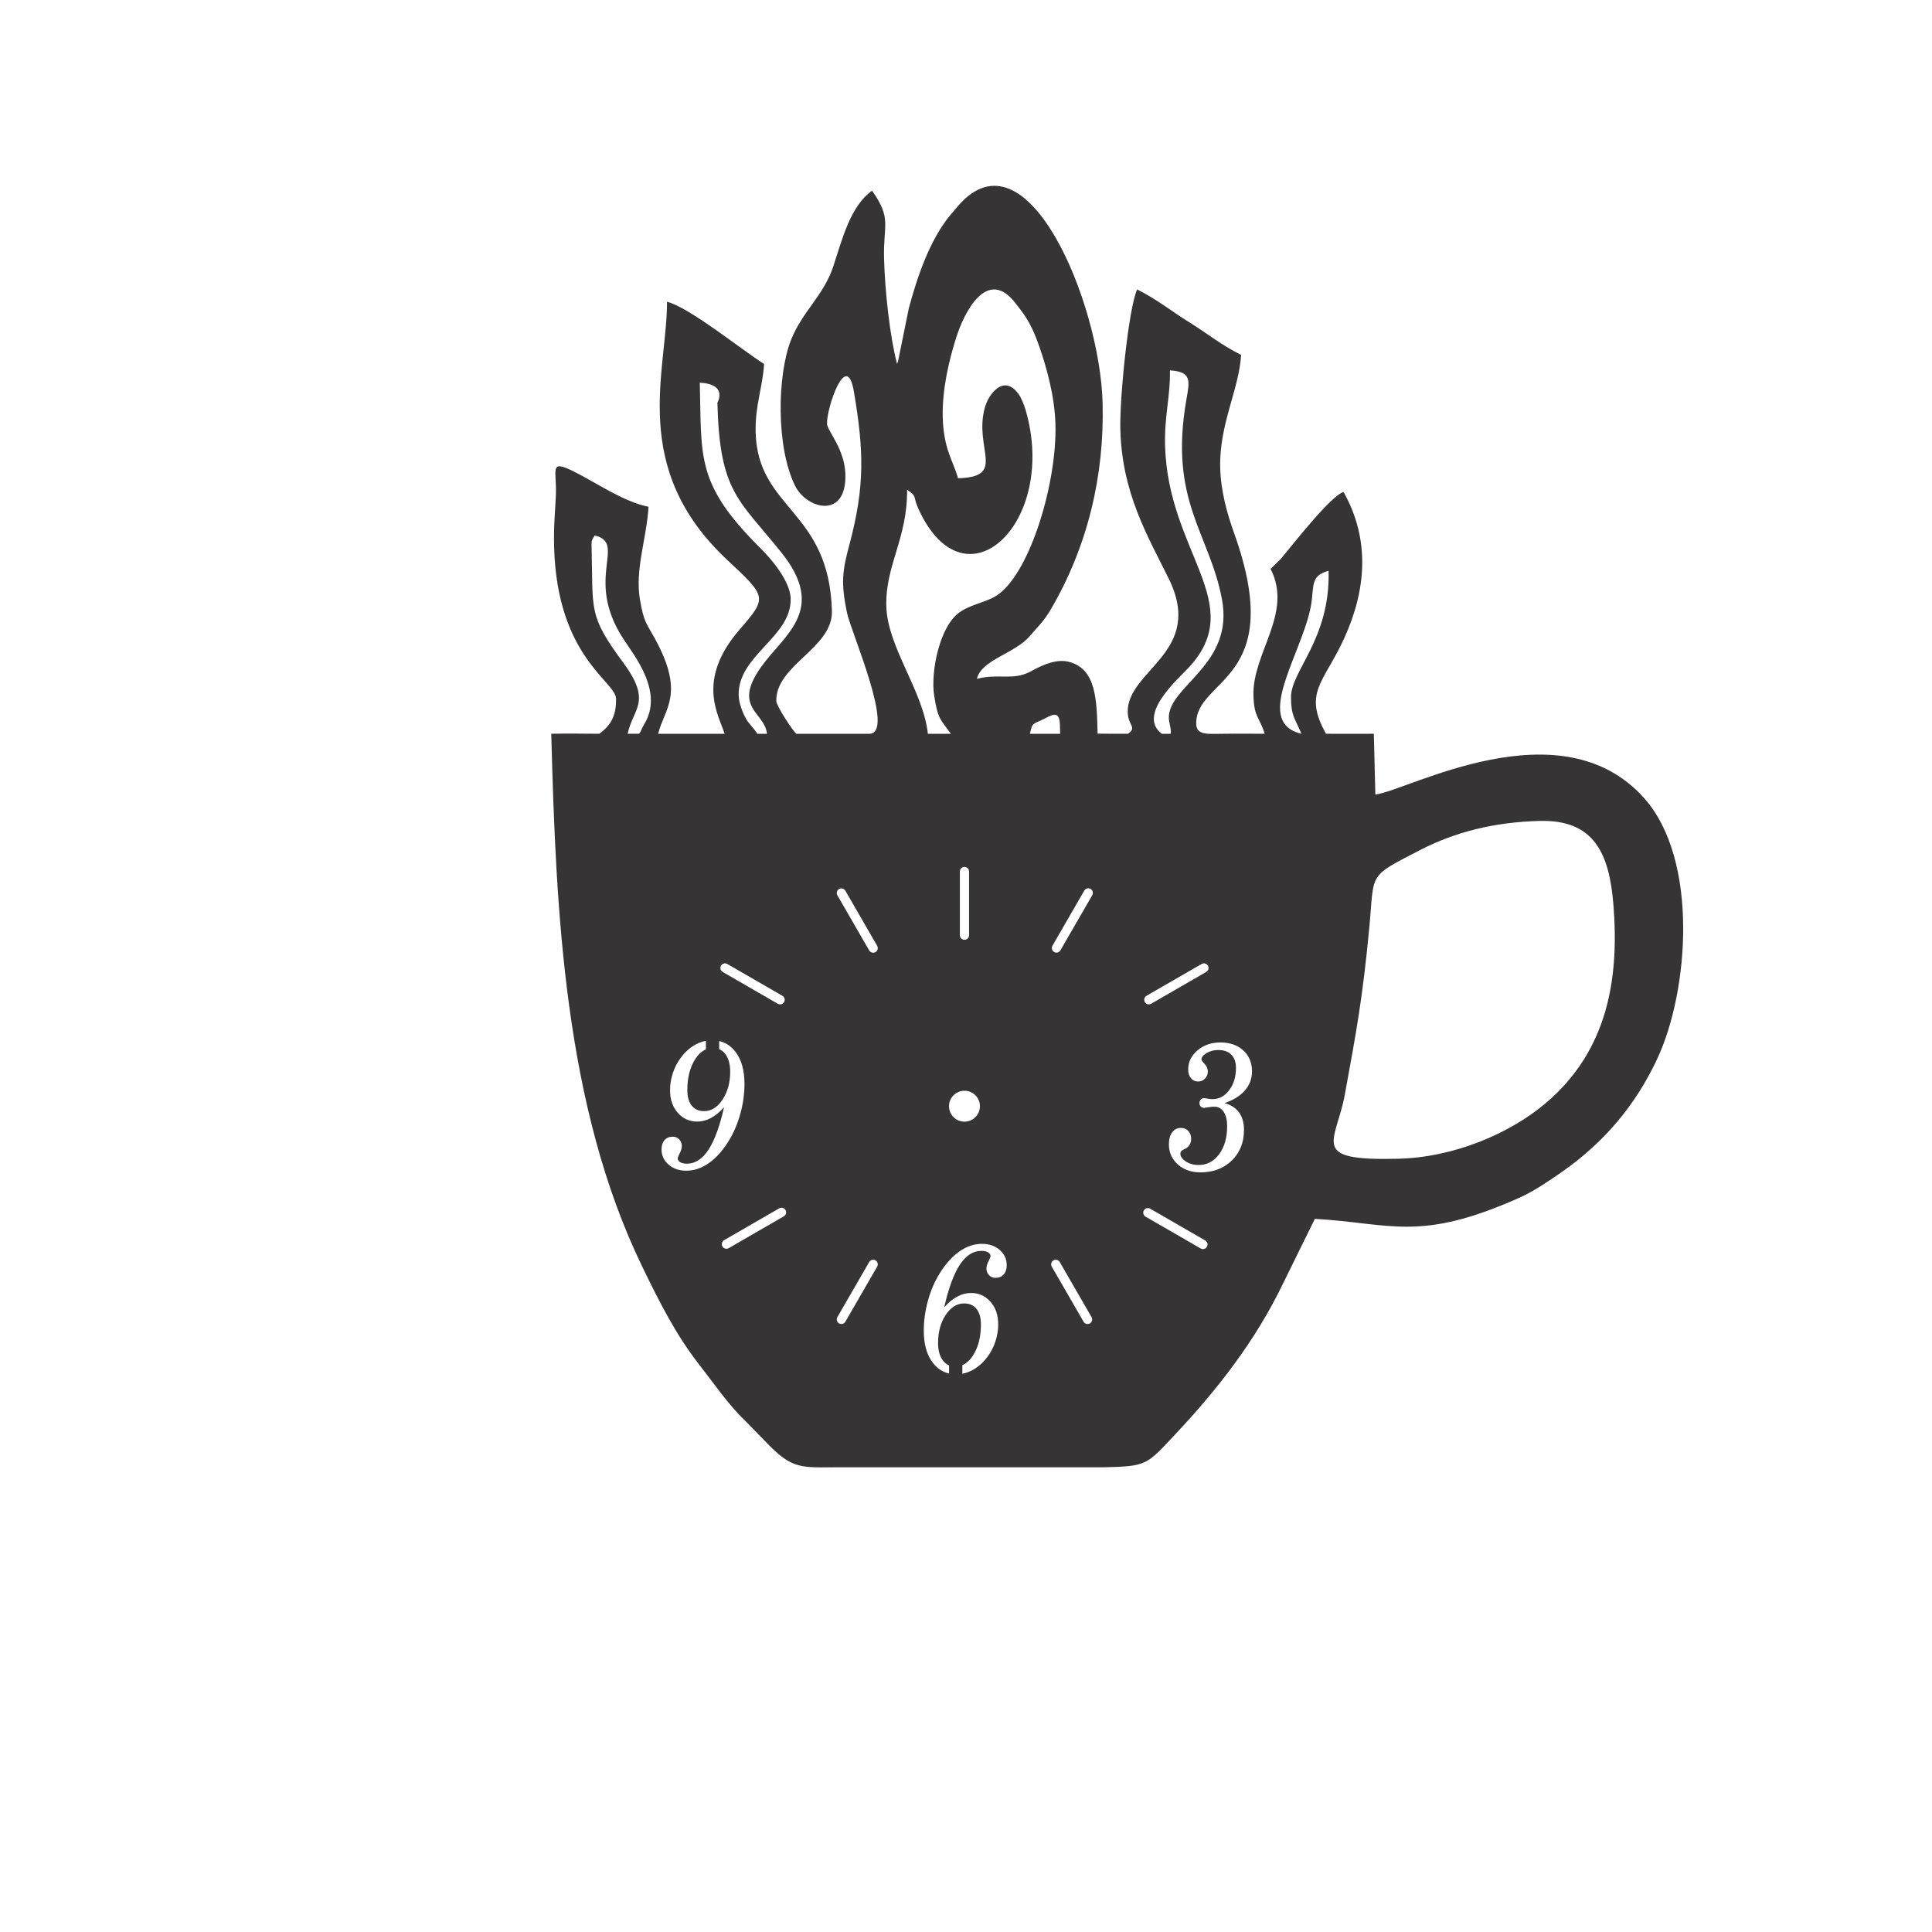 <?xml version="1.0" encoding="UTF-8"?>
<!DOCTYPE svg PUBLIC "-//W3C//DTD SVG 1.1//EN" "http://www.w3.org/Graphics/SVG/1.1/DTD/svg11.dtd">
<!-- Creator: CorelDRAW 2019 (64-Bit) -->
<svg xmlns="http://www.w3.org/2000/svg" xml:space="preserve" width="500mm" height="500mm" version="1.1" style="shape-rendering:geometricPrecision; text-rendering:geometricPrecision; image-rendering:optimizeQuality; fill-rule:evenodd; clip-rule:evenodd"
viewBox="0 0 50000 50000"
 xmlns:xlink="http://www.w3.org/1999/xlink">
 <defs>
  <style type="text/css">
   <![CDATA[
    .fil0 {fill:#373435}
   ]]>
  </style>
 </defs>
 <g id="Capa_x0020_1">
  <path class="fil0" d="M36193.53 29987.85c-2347.71,60.83 -1618.92,-408.39 -1389.16,-1662.26 0,0 0,0 0,0 303.36,-1655.68 458.95,-2494.77 631.34,-4301.42 0,0 0,0 0,0 138.84,-1455.01 -65.03,-1311.5 1311.51,-2022.43 0,0 0,0 0,0 913.91,-471.98 1923.19,-725.44 3099.27,-756.24 0,0 0,0 0,0 1407.04,-36.84 1800.25,838.97 1907.5,2158.59 0,0 0,0 0,0 158.02,1943.78 -155.15,3786.61 -1740.26,5136.34 0,0 0,0 0,0 -925.86,788.35 -2366.51,1409.78 -3820.2,1447.42zm-8763.73 -11240.05c0,0 6.82,242.41 6.82,242.41 0,0 0,0 0,0 0,0 -783.42,0.01 -783.42,0.01 0,0 0,0 0,0 76.01,-317.93 63.26,-228.76 391.72,-399.02 0,0 0,0 0,0 204.94,-106.23 375.1,-191.08 384.88,156.6zm5981.14 -685.97c4.13,459.6 89.59,502.62 270.02,928.4 0,0 0,0 0,0 -1340.73,-317.79 160.44,-2249.7 273.38,-3507.54 0,0 0,0 0,0 39.81,-443.34 39.88,-596.32 429.48,-710.98 0,0 0,0 0,0 46.76,1785.51 -991.63,2599.7 -972.88,3290.12zm-18101.27 -3937.24c-4.52,-170.92 23.31,-157.69 81.25,-266.8 0,0 0,0 0,0 845.78,200.46 -279.75,1103.18 735.85,2667.48 0,0 0,0 0,0 301.33,464.15 1064.96,1394.03 535.06,2235.01 0,0 0,0 0,0 -57.79,91.72 -79.81,200.01 -127.79,229.95 0,0 0,0 0,0 -58.43,-0.02 -132.58,-4.01 -290.05,-0.01 0,0 0,0 0,0 137.44,-661.92 640.53,-816.04 -111.76,-1836.3 0,0 0,0 0,0 -922.52,-1251.13 -777.99,-1339.69 -822.56,-3029.33zm14842.03 -2594.26c-20.22,-772.31 142.39,-1296.2 125.54,-1944.58 0,0 0,0 0,0 568.04,32.44 511.49,271.88 428.64,741.71 0,0 0,0 0,0 -465.86,2641.88 596.37,3465.73 918.57,5184.43 0,0 0,0 0,0 319.3,1703.13 -1395.63,2237.48 -1375.35,3073.86 0,0 0,0 0,0 2.88,118.81 76.21,310.83 45.2,404.48 0,0 0,0 0,0 -78.85,-0.01 -46.22,-0.02 -225.7,-0.02 0,0 0,0 0,0 -658.96,-487.39 441.65,-1439.18 699.11,-1717.14 0,0 0,0 0,0 1533.5,-1657.13 -543.49,-2973.21 -616.01,-5742.74zm-9689.43 3959.15c-11.8,-450.65 -502.24,-1024.33 -761.25,-1280.99 0,0 0,0 0,0 -1702.26,-1686.94 -1539.3,-2351.19 -1590.44,-4304.49 0,0 0,0 0,0 742.47,41.85 455.4,517.45 455.41,518.1 0,0 0,0 0,0 59.79,2310.66 537.93,2486.57 1653.53,3874.12 0,0 0,0 0,0 1199.8,1492.31 69,2132.58 -520.14,2962.11 0,0 0,0 0,0 -754.33,1062.11 88.19,1163.34 150.79,1731.89 0,0 0,0 0,0 -173.56,0 -219.96,0.44 -240.96,0.01 0,0 0,0 0,0 -18.98,-0.9 -17.29,-20.68 -67.3,-84.09 0,0 0,0 0,0 -2.32,-1.84 -189.99,-230.48 -198.55,-243.91 0,0 0,0 0,0 -103.15,-162.11 -221.04,-443.69 -226.72,-667.22 0,0 0,0 0,0 -26.37,-1037.62 1371.87,-1507.33 1345.63,-2505.53zm3935.68 -4690.74c-18.99,-725.25 167.18,-1492.06 352.05,-2073.42 0,0 0,0 0,0 201.57,-634.04 772.29,-1771.42 1478.72,-942.98 0,0 0,0 0,0 68.76,80.68 208.93,265.84 268.45,351.77 0,0 0,0 0,0 184.59,266.43 301.24,549.72 403.19,843.58 0,0 0,0 0,0 194.07,559.41 395.76,1289.26 414.62,2009.34 0,0 0,0 0,0.01 39.33,1501.92 -640.15,3758.93 -1455.77,4378.94 0,0 0,0 0,0 -302.17,229.69 -691.86,245.55 -1030.49,483.87 0,0 0,0 0,0 -506.61,356.56 -749.83,1527 -652.41,2153.09 0,0 0,0 0,0 98.05,630.15 167.64,613.47 431.39,987.27 0,0 0,0 0,0 0,0 -594.28,0.01 -594.28,0.01 0,0 0,0 0,0 -122.8,-1117.85 -1047.73,-2242.24 -1075.45,-3300.88 0,0 0,0 0,0 -27.82,-1062.44 545.52,-1740.75 538.29,-3014.07 0,0 0,0 0,0 277.64,191.04 136.43,154.23 296.89,503.8 0,0 0,0 0,0.01 1209.54,2635.03 3610.88,339.96 2772.42,-2559.59 0,0 0,0 0,0 -40.89,-141.43 -119.6,-335.76 -191.75,-432.13 0,0 0,0 0,0 -383.31,-512.14 -770.12,15.02 -865.55,358.23 0,0 0,0 0,0 -296.6,1066.68 582.58,1798.29 -695.75,1831.22 0,0 0,0 0,0 -116.61,-441.88 -372.59,-738.9 -394.57,-1578.07zm-1518.8 -4106.77c-23.48,-896.79 207.2,-1019.9 -310.33,-1757.4 0,0 0,0 0,0.01 -563.62,401.86 -770.84,1254.97 -1006.83,1968.89 0,0 0,0 0,0.01 -244.57,739.87 -804,1168.89 -1088.83,1889.87 0,0 0,0.01 0,0.01 -360.79,913.18 -392.49,2761.76 99.33,3771.98 0,0 0,0 0,0.01 296.49,608.94 1337.59,888.8 1306,-289.02 0,0 0,0 0,0 -17.76,-663.04 -470.05,-1124.53 -475.3,-1310.93 0,0 0,0 0,0 -11.61,-412.79 507.2,-1939.4 695.12,-832.56 0,0 0,0.01 0,0.01 256.51,1510.88 291.03,2443.38 -115.68,3961.85 0,0 0,0 0,0.01 -184.6,689.21 -222.81,988.34 -63.03,1761.82 0,0 0,0 0,0.01 103.59,501.53 1264.34,3133.69 577.45,3133.67 0,0 0,0 0,0 -529.18,0 -1442.22,0 -1886.87,0.02 0,0 0,0 0,0 -94.15,-72.39 -516.08,-723.29 -519.1,-844.28 0,0 0,0 0,0 -23.49,-933.15 1464.07,-1370.67 1438.91,-2331.51 0,0 0,0 0,0 -68.66,-2622.1 -1921.42,-2623.83 -1973.8,-4624.24 0,0 0,0 0,0 -18.11,-691.69 184.26,-1181.43 218.31,-1770.2 0,0 0,0 0,0 -576.09,-364.54 -1949.54,-1474.7 -2512.47,-1610.48 0,0 0,0.01 0,0.01 6.68,1786.68 -997.4,4295.49 1564.15,6686.68 0,0 0,0.01 0,0.01 1026.26,958.01 1032.77,966.14 312.48,1800.03 0,0 0,0.01 0,0.01 -1141.06,1321.02 -526.98,2220.6 -387.77,2693.96 0,0 0,0 0,0 -320.86,0 -1016.04,0 -1717.38,0.01 0,0 0,0 0,0 156.61,-647.2 698.68,-1021.14 -71.65,-2438.93 0,0 0,0 0,0 -231.72,-426.51 -297.34,-433.32 -399.47,-1030.9 0,0 0,0 0,0 -134.53,-787.37 174.27,-1586.06 221.02,-2404.86 0,0 0,0 0,0 -675.83,-138.73 -1360.23,-633.91 -1969.23,-930.4 0,0 0,0 0,0 -606.51,-295.3 -401.67,-18.66 -428.09,632.25 0,0 0,0 0,0.01 -17.44,429.47 -60.63,769.37 -45.88,1332.57 0,0 0,0.01 0,0.01 74.73,2853.92 1589.96,3481.89 1602.52,3928.14 0,0 0,0 0,0.01 14.29,508.47 -197.17,740.18 -433.07,912.09 0,0 0,0 0,0 -394.16,-0.01 -808.08,-11.35 -1242.88,0.01 0,0 0,0.01 0,0.01 121.12,4629.17 343.66,9636.05 2349.43,13780.06 0,0 0,0.01 0,0.01 432.78,894.13 870.96,1768.2 1467.47,2530.49 0,0 0,0 0,0.01 373.6,477.43 750.45,1036.03 1193.11,1460.39 0,0 0,0 0,0 0,0 654.37,669.47 654.37,669.47 0,0 0,0 0,0.01 644.92,649.06 891.45,532.47 2002.27,543.57 0,0 0,0 0,0 0.01,0 6614.37,0 6614.37,0 0,0 0,0 0,0 1149.57,-28.3 1112.22,-48.08 1899.54,-887.58 0,0 0,0 0,0 1084.89,-1156.72 2049.65,-2405.65 2744.84,-3843.01 0,0 0,0 0,0 0,0 836.15,-1699.62 836.15,-1699.62 0,0 0,0 0.01,0 1977.29,111.75 2705.4,612.81 5306.59,-552.65 0,0 0,0 0,0 369.37,-165.51 801.3,-461.24 1103.06,-672.96 0,0 0,0 0,0 1075.74,-754.72 1888.35,-1712.09 2452.05,-2917.39 0,0 0,0 0,0 817.11,-1747.21 1083.26,-5144.24 -337.18,-6742.13 0,0 0,0 0,0 -2167.35,-2438.19 -6144.97,-184.66 -6959.02,-95.72 0,0 0,0 0,0 0,0 -39.24,-1572.96 -39.24,-1572.96 0,0 0,0 0,0 -441.22,3.98 -683.65,-2.78 -1236.97,-0.02 0,0 0,0 0,0 -602.36,-1069.87 -53.32,-1325.78 466.57,-2462.48 0,0 0,0 0,0 572.32,-1251.36 683.31,-2554.99 -12.99,-3794.99 0,0 0,0 0,0 -330.47,97.27 -1317.51,1364.68 -1621.06,1728.65 0,0 0,0 0,0 0,0 -268.09,261.76 -268.09,261.76 0,0 0,0.01 0,0.01 589.35,1145.79 -472.17,2170.55 -443.22,3275.89 0,0 0,0 0,0.01 15.11,576.89 163.16,565.59 290.54,991.15 0,0 0,0 0,0 -355.19,1.12 -705.38,-6.36 -1063.73,0.02 0,0 0,0 0,0 -373.83,-1.94 -697.8,54.19 -707.15,-246.65 0,0 0,0 0,0 -31.58,-1205.76 2356.07,-1093.05 984.62,-4933.29 0,0 0,0 0,0 -177.23,-496.28 -347.64,-1078.94 -364.12,-1699.77 0,0 0,0 0,0 -29.91,-1127.01 489.8,-2035 540.8,-2925.66 0,0 0,0 0,0 -507.56,-251.58 -881.57,-558.67 -1345.53,-846.95 0,0 0,0 0,0 -464.29,-288.47 -838.74,-594.94 -1345.57,-847.34 0,0 0,0 0,0.01 -222.02,496.61 -456.08,2806.92 -434.33,3628.93 0,0 0,0.01 0,0.01 43.35,1639.28 699.63,2738.59 1248.69,3848.07 0,0 0,0.01 0,0.01 950.34,1920.32 -1086.13,2366.38 -1057.24,3469.53 0,0 0,0 0,0 9.08,346.86 247.19,379.51 7.2,553.1 0,0 0,0 0,0 -197.69,0 -640.34,-0.01 -787.35,-3.31 0,0 0,0 0,0 -20.81,-870.11 -33.34,-1673.28 -737.65,-1857.46 0,0 0,0 0,0 -317.91,-83.15 -672.68,69.94 -973.71,236.85 0,0 0,0 0,0 -474.9,263.27 -837.74,53.57 -1412.28,201.89 0,0 0,0 0,0 115.71,-494.18 981.46,-651.57 1369.18,-1106.72 0,0 0,0 0,0 222.34,-260.99 359.12,-375.16 542.65,-688.74 0,0 0,0 0,0 947.14,-1618.25 1390.82,-3446.09 1341.4,-5347 0,0 0,0 0,0 -67.09,-2582.08 -1952.81,-7162.09 -3740,-5096.47 0,0 0,0 0,0 -76.51,88.43 -123.49,142.23 -202.44,237.76 0,0 0,0 0,0.01 -532.47,644.28 -856.98,1602.27 -1074.62,2419.27 0,0 0,0 0,0 0,0.01 -277.81,1369.77 -277.81,1369.77 0,0 0,0 0,0 -3.87,-12.03 -13.71,42.9 -25.18,62.05 0,0 0,0 0,0 -184.64,-707.66 -314,-1883.8 -336.06,-2726.16zm1682.36 28854.51c-169.88,-39.05 -311.5,-133.89 -424.91,-284.51 -153.1,-202.57 -229.32,-477.27 -229.32,-822.67 0,-260.8 36.7,-521.53 109.37,-783.1 73.38,-261.55 174.98,-496.73 305.5,-706.25 154.53,-246.8 324.55,-435.4 510.85,-565 185.55,-129.63 379.55,-194.05 582.05,-194.05 184.85,0 337.28,52.77 457.93,158.35 120.62,104.77 180.6,235.9 180.6,391.92 0,101.68 -26.08,182.4 -78.3,241.38 -52.93,58.97 -123.45,88.45 -213.1,88.45 -66.3,0 -121.35,-23.25 -166.5,-70.6 -44.43,-46.58 -67.03,-105.55 -67.03,-175.4 0,-52.78 17.65,-113.33 52.93,-180.85 35.3,-67.5 52.92,-113.3 52.92,-137.35 0,-39.6 -21.9,-71.43 -64.92,-97.03 -43.75,-24.82 -100.9,-37.27 -172.85,-37.27 -213.78,0 -399.33,120.32 -557.4,360.12 -157.35,240.58 -292.08,607.7 -403.55,1102.1 107.22,-122.62 219.42,-215.77 336.52,-278.65 117.15,-62.85 234.95,-93.9 354.2,-93.9 205.3,0 374.63,76.08 507.3,227.4 133.33,151.35 199.68,346.13 199.68,584.45 0,148.2 -24,295.68 -72.68,443.1 -47.97,146.7 -116.42,279.43 -206.02,397.4 -106.55,144.35 -230,255.33 -370.45,334.5 -91.16,50.9 -184.12,85.45 -278.86,103.41l0 -222.34c109.86,-46.63 206.58,-137.81 289.93,-273.79 127,-206.45 190.5,-466.43 190.5,-778.43 0,-174.62 -38.1,-308.9 -113.6,-403.6 -76.22,-94.67 -182.75,-142.02 -321.02,-142.02 -184.88,0 -343.6,98.6 -475.53,296.47 -132.65,197.93 -199,440.88 -199,728.78 0,186.27 40.25,334.52 119.98,444.7 45.87,62.45 100.72,107.19 164.78,134.1l0 210.18zm7130.47 -6998.46c165.1,45 290.67,126.53 375.35,242.93 0,0 0,0 0,0 84.67,116.4 127,266.97 127,450.15 0,0 0,0 0,0 0,324.42 -105.13,588.27 -315.38,793.17 0,0 0,0 0,0 -210.27,204.1 -479.8,306.58 -809.27,306.58 0,0 0,0 0,0 -238.48,0 -434.63,-68.3 -587.73,-205.68 0,0 0,0 0,0 -153.82,-137.37 -230.72,-311.22 -230.72,-521.55 0,0 0,0 0,0 0,-128.82 28.22,-232.05 84.67,-308.12 0,0 0,0 0,0 56.43,-76.83 131.23,-114.88 225.08,-114.88 0,0 0,0 0,0 79.72,0 143.92,26.4 192.6,78.43 0,0 0,0 0,0 48.7,52 73.37,121.07 73.37,205.65 0,0 0,0 0,0 0,48.9 -9.17,91.57 -28.22,129.62 0,0 0,0 0,0 -18.33,38.03 -47.25,72.15 -85.35,102.43 0,0 0,0 0,0 -16.95,13.2 -42.35,27.17 -76.93,41.15 0,0 0,0 0,0 -59.25,24.05 -88.9,58.97 -88.9,104 0,0 0,0 0,0 0,76.05 46.58,144.35 139.7,205.67 0,0 0,0 0,0 93.15,61.3 204.63,92.35 334.45,92.35 0,0 0,0 0,0 215.18,0 391.58,-93.15 529.85,-279.4 0,0 0,0 0,0 137.6,-186.27 206.75,-426.85 206.75,-720.22 0,0 0,0 0,0 0,-160.65 -29.65,-285.63 -88.2,-374.85 0,0 0,0 0,0 -58.57,-89.28 -140.4,-134.3 -244.82,-134.3 0,0 0,0 0,0 -45.88,0 -98.08,4.65 -156.65,14.75 0,0 0,0 0,0 -58.55,10.1 -93.83,14.77 -106.53,14.77 0,0 0,0 0,0 -36,0 -64.92,-11.67 -86.8,-34.17 0,0 0,0 0,0 -22.57,-22.53 -33.15,-52 -33.15,-88.48 0,0 0,0 0,0 0,-34.92 11.3,-65.17 33.88,-90.82 0,0 0,0 0,0 22.57,-26.38 50.07,-38.8 81.82,-38.8 0,0 0,0 0,0 12,0 43.75,4.67 93.85,13.2 0,0 0,0 0,0 50.8,9.32 93.85,13.97 129.13,13.97 0,0 0,0 0,0 171.45,0 314.67,-77.6 431.07,-232.05 0,0 0,0 0,0 116.43,-154.45 175,-345.37 175,-572.77 0,0 0,0 0,0 0,-149 -39.52,-263.88 -119.25,-344.6 0,0 0,0 0,0 -79.02,-81.48 -191.9,-121.85 -337.95,-121.85 0,0 0,0 0,0 -114.3,0 -215.2,26.4 -303.4,79.17 0,0 0,0 0,0 -88.2,53.55 -132.65,107.88 -132.65,163.78 0,0 0,0 0,0 0,20.95 27.53,60.52 82.55,118.72 0,0 0,0 0,0 55.05,59 82.55,122.63 82.55,192.48 0,0 0,0 0,0 0,72.2 -23.97,134.27 -71.95,184.72 0,0 0,0 0,0 -48.7,50.43 -107.95,76.05 -177.8,76.05 0,0 0,0 0,0 -78.32,0 -141.12,-28.72 -187.67,-85.37 0,0 0,0 0,0 -47.28,-56.65 -70.58,-132.7 -70.58,-228.18 0,0 0,0 0,0 0,-191.7 80.45,-356.22 240.6,-492.82 0,0 0,0 0,0 160.88,-135.83 357.73,-204.13 591.95,-204.13 0,0 0,0 0,0 246.95,0 444.5,69.08 594.1,207.25 0,0 0,0 0,0 149.58,137.35 224.35,318.98 224.35,543.25 0,0 0,0 0,0 0,186.25 -61.37,350.03 -183.45,491.3 0,0 0,0 0,0 -122.75,141.23 -297.72,249.88 -526.32,327.5zm-9977.2 -5540.37c0,0 0,0 0,0 0,0 0,0 0,0 56.72,-32.75 129.9,-13.15 162.62,43.55 0,0 0,0 0,0 0,0 823.55,1426.42 823.55,1426.42 0,0 0,0 0,0 32.75,56.73 13.15,129.88 -43.57,162.63 0,0 0,0 0,0 0,0 -0.03,0.02 -0.03,0.02 0,0 0,0 0,0 -56.72,32.75 -129.87,13.13 -162.62,-43.57 0,0 0,0 0,0 0,0 -823.55,-1426.43 -823.55,-1426.43 0,0 0,0 0,0 -32.73,-56.7 -13.13,-129.87 43.6,-162.62zm3245.65 -571.28c0,0 0.02,0 0.02,0 0,0 0,0 0,0 65.5,0 119.05,53.55 119.05,119.05 0,0 0,0 0,0 0,0 0,1647.08 0,1647.08 0,0 0,0 0,0 0,65.5 -53.55,119.05 -119.05,119.05 0,0 0,0 0,0 0,0 -0.02,0 -0.02,0 0,0 0,0 0,0 -65.5,0 -119.05,-53.55 -119.05,-119.05 0,0 0,0 0,0 0,0 0,-1647.08 0,-1647.08 0,0 0,0 0,0 0,-65.5 53.55,-119.05 119.05,-119.05zm-6300.75 2554.95c0,0 0.02,0 0.02,0 0,0 0,0 0,0 32.75,-56.72 105.9,-76.32 162.6,-43.6 0,0 0,0 0,0 0,0 1426.43,823.55 1426.43,823.55 0,0 0,0 0,0 56.72,32.75 76.32,105.9 43.57,162.63 0,0 0,0 0,0 0,0 0,0.02 0,0.02 0,0 0,0 0,0 -32.75,56.73 -105.92,76.33 -162.62,43.58 0,0 0,0 0,0 0,0 -1426.43,-823.55 -1426.43,-823.55 0,0 0,0 0,0 -56.7,-32.73 -76.32,-105.9 -43.57,-162.63zm8603.5 7626.4c0,0 0,0 0,0 0,0 0,0 0,0 56.72,-32.75 129.9,-13.15 162.62,43.55 0,0 0,0 0,0 0,0 823.55,1426.43 823.55,1426.43 0,0 0,0 0,0 32.75,56.72 13.15,129.87 -43.57,162.62 0,0 0,0 0,0 0,0 -0.03,0.03 -0.03,0.03 0,0 0,0 0,0 -56.72,32.75 -129.87,13.12 -162.62,-43.58 0,0 0,0 0,0 0,0 -823.55,-1426.42 -823.55,-1426.42 0,0 0,0 0,0 -32.73,-56.7 -13.13,-129.88 43.6,-162.63zm2340.17 -1293.65c0,0 0.03,0 0.03,0 0,0 0,0 0,0 32.75,-56.72 105.9,-76.32 162.6,-43.6 0,0 0,0 0,0 0,0 1426.42,823.55 1426.42,823.55 0,0 0,0 0,0 56.73,32.75 76.33,105.9 43.58,162.63 0,0 0,0 0,0 0,0 0,0.02 0,0.02 0,0 0,0 0,0 -32.75,56.73 -105.93,76.33 -162.63,43.58 0,0 0,0 0,0 0,0 -1426.42,-823.55 -1426.42,-823.55 0,0 0,0 0,0 -56.7,-32.73 -76.33,-105.9 -43.58,-162.63zm-9274.25 -8.4c0,0 -0.02,0 -0.02,0 0,0 0,0 0,0 -32.75,-56.72 -105.9,-76.32 -162.6,-43.6 0,0 0,0 0,0 0,0 -1426.43,823.55 -1426.43,823.55 0,0 0,0 0,0 -56.72,32.75 -76.32,105.9 -43.57,162.63 0,0 0,0 0,0 0,0 0,0.02 0,0.02 0,0 0,0 0,0 32.75,56.73 105.92,76.33 162.62,43.58 0,0 0,0 0,0 0,0 1426.43,-823.55 1426.43,-823.55 0,0 0,0 0,0 56.7,-32.73 76.32,-105.9 43.57,-162.63zm10931.95 -6324.42c0,0 -0.02,0 -0.02,0 0,0 0,0 0,0 -32.75,-56.73 -105.9,-76.33 -162.6,-43.6 0,0 0,0 0,0 0,0 -1426.43,823.55 -1426.43,823.55 0,0 0,0 0,0 -56.72,32.75 -76.32,105.9 -43.57,162.62 0,0 0,0 0,0 0,0 0,0.03 0,0.03 0,0 0,0 0,0 32.75,56.72 105.92,76.32 162.62,43.57 0,0 0,0 0,0 0,0 1426.43,-823.55 1426.43,-823.55 0,0 0,0 0,0 56.7,-32.72 76.32,-105.9 43.57,-162.62zm-3037.3 -1985.98c0,0 0,0 0,0 0,0 0,0 0,0 -56.72,-32.75 -129.9,-13.15 -162.62,43.55 0,0 0,0 0,0 0,0 -823.55,1426.43 -823.55,1426.43 0,0 0,0 0,0 -32.75,56.72 -13.15,129.87 43.57,162.62 0,0 0,0 0,0 0,0 0.03,0.03 0.03,0.03 0,0 0,0 0,0 56.72,32.75 129.87,13.12 162.62,-43.58 0,0 0,0 0,0 0,0 823.55,-1426.42 823.55,-1426.42 0,0 0,0 0,0 32.73,-56.7 13.13,-129.88 -43.6,-162.63zm-5566.3 9612.38c0,0 0,0 0,0 0,0 0,0 0,0 -56.72,-32.75 -129.9,-13.15 -162.62,43.55 0,0 0,0 0,0 0,0 -823.55,1426.42 -823.55,1426.42 0,0 0,0 0,0 -32.75,56.73 -13.15,129.88 43.57,162.63 0,0 0,0 0,0 0,0 0.03,0.02 0.03,0.02 0,0 0,0 0,0 56.72,32.75 129.87,13.13 162.62,-43.57 0,0 0,0 0,0 0,0 823.55,-1426.43 823.55,-1426.43 0,0 0,0 0,0 32.73,-56.7 13.13,-129.87 -43.6,-162.62zm2302.95 -4388.7c220.9,0 400,179.1 400,400 0,0 0,0 0,0 0,220.86 -179.1,400 -400,400 0,0 0,0 0,0 -220.86,0 -400,-179.14 -400,-400 0,0 0,0 0,0 0,-220.9 179.14,-400 400,-400zm-6347.69 -1286.87c169.88,39.05 311.5,133.89 424.91,284.51 153.1,202.57 229.32,477.27 229.32,822.67 0,260.8 -36.7,521.53 -109.37,783.1 -73.38,261.55 -174.98,496.73 -305.5,706.25 -154.53,246.8 -324.55,435.4 -510.85,565 -185.55,129.63 -379.55,194.05 -582.05,194.05 -184.85,0 -337.28,-52.77 -457.93,-158.35 -120.62,-104.77 -180.6,-235.9 -180.6,-391.92 0,-101.68 26.08,-182.4 78.3,-241.38 52.93,-58.97 123.45,-88.45 213.1,-88.45 66.3,0 121.35,23.25 166.5,70.6 44.43,46.58 67.03,105.55 67.03,175.4 0,52.78 -17.65,113.33 -52.93,180.85 -35.3,67.5 -52.92,113.3 -52.92,137.35 0,39.6 21.9,71.43 64.92,97.03 43.75,24.82 100.9,37.27 172.85,37.27 213.78,0 399.33,-120.32 557.4,-360.12 157.35,-240.58 292.08,-607.7 403.55,-1102.1 -107.22,122.62 -219.42,215.77 -336.52,278.65 -117.15,62.85 -234.95,93.9 -354.2,93.9 -205.3,0 -374.63,-76.08 -507.3,-227.4 -133.33,-151.35 -199.68,-346.13 -199.68,-584.45 0,-148.2 24,-295.68 72.68,-443.1 47.97,-146.7 116.42,-279.43 206.02,-397.4 106.55,-144.35 230,-255.33 370.45,-334.5 91.16,-50.9 184.12,-85.45 278.86,-103.41l0 222.34c-109.86,46.63 -206.58,137.81 -289.93,273.79 -127,206.45 -190.5,466.43 -190.5,778.43 0,174.62 38.1,308.9 113.6,403.6 76.22,94.67 182.75,142.02 321.02,142.02 184.88,0 343.6,-98.6 475.53,-296.47 132.65,-197.93 199,-440.88 199,-728.78 0,-186.27 -40.25,-334.52 -119.98,-444.7 -45.87,-62.45 -100.72,-107.19 -164.78,-134.1l0 -210.18z"/>
 </g>
</svg>
